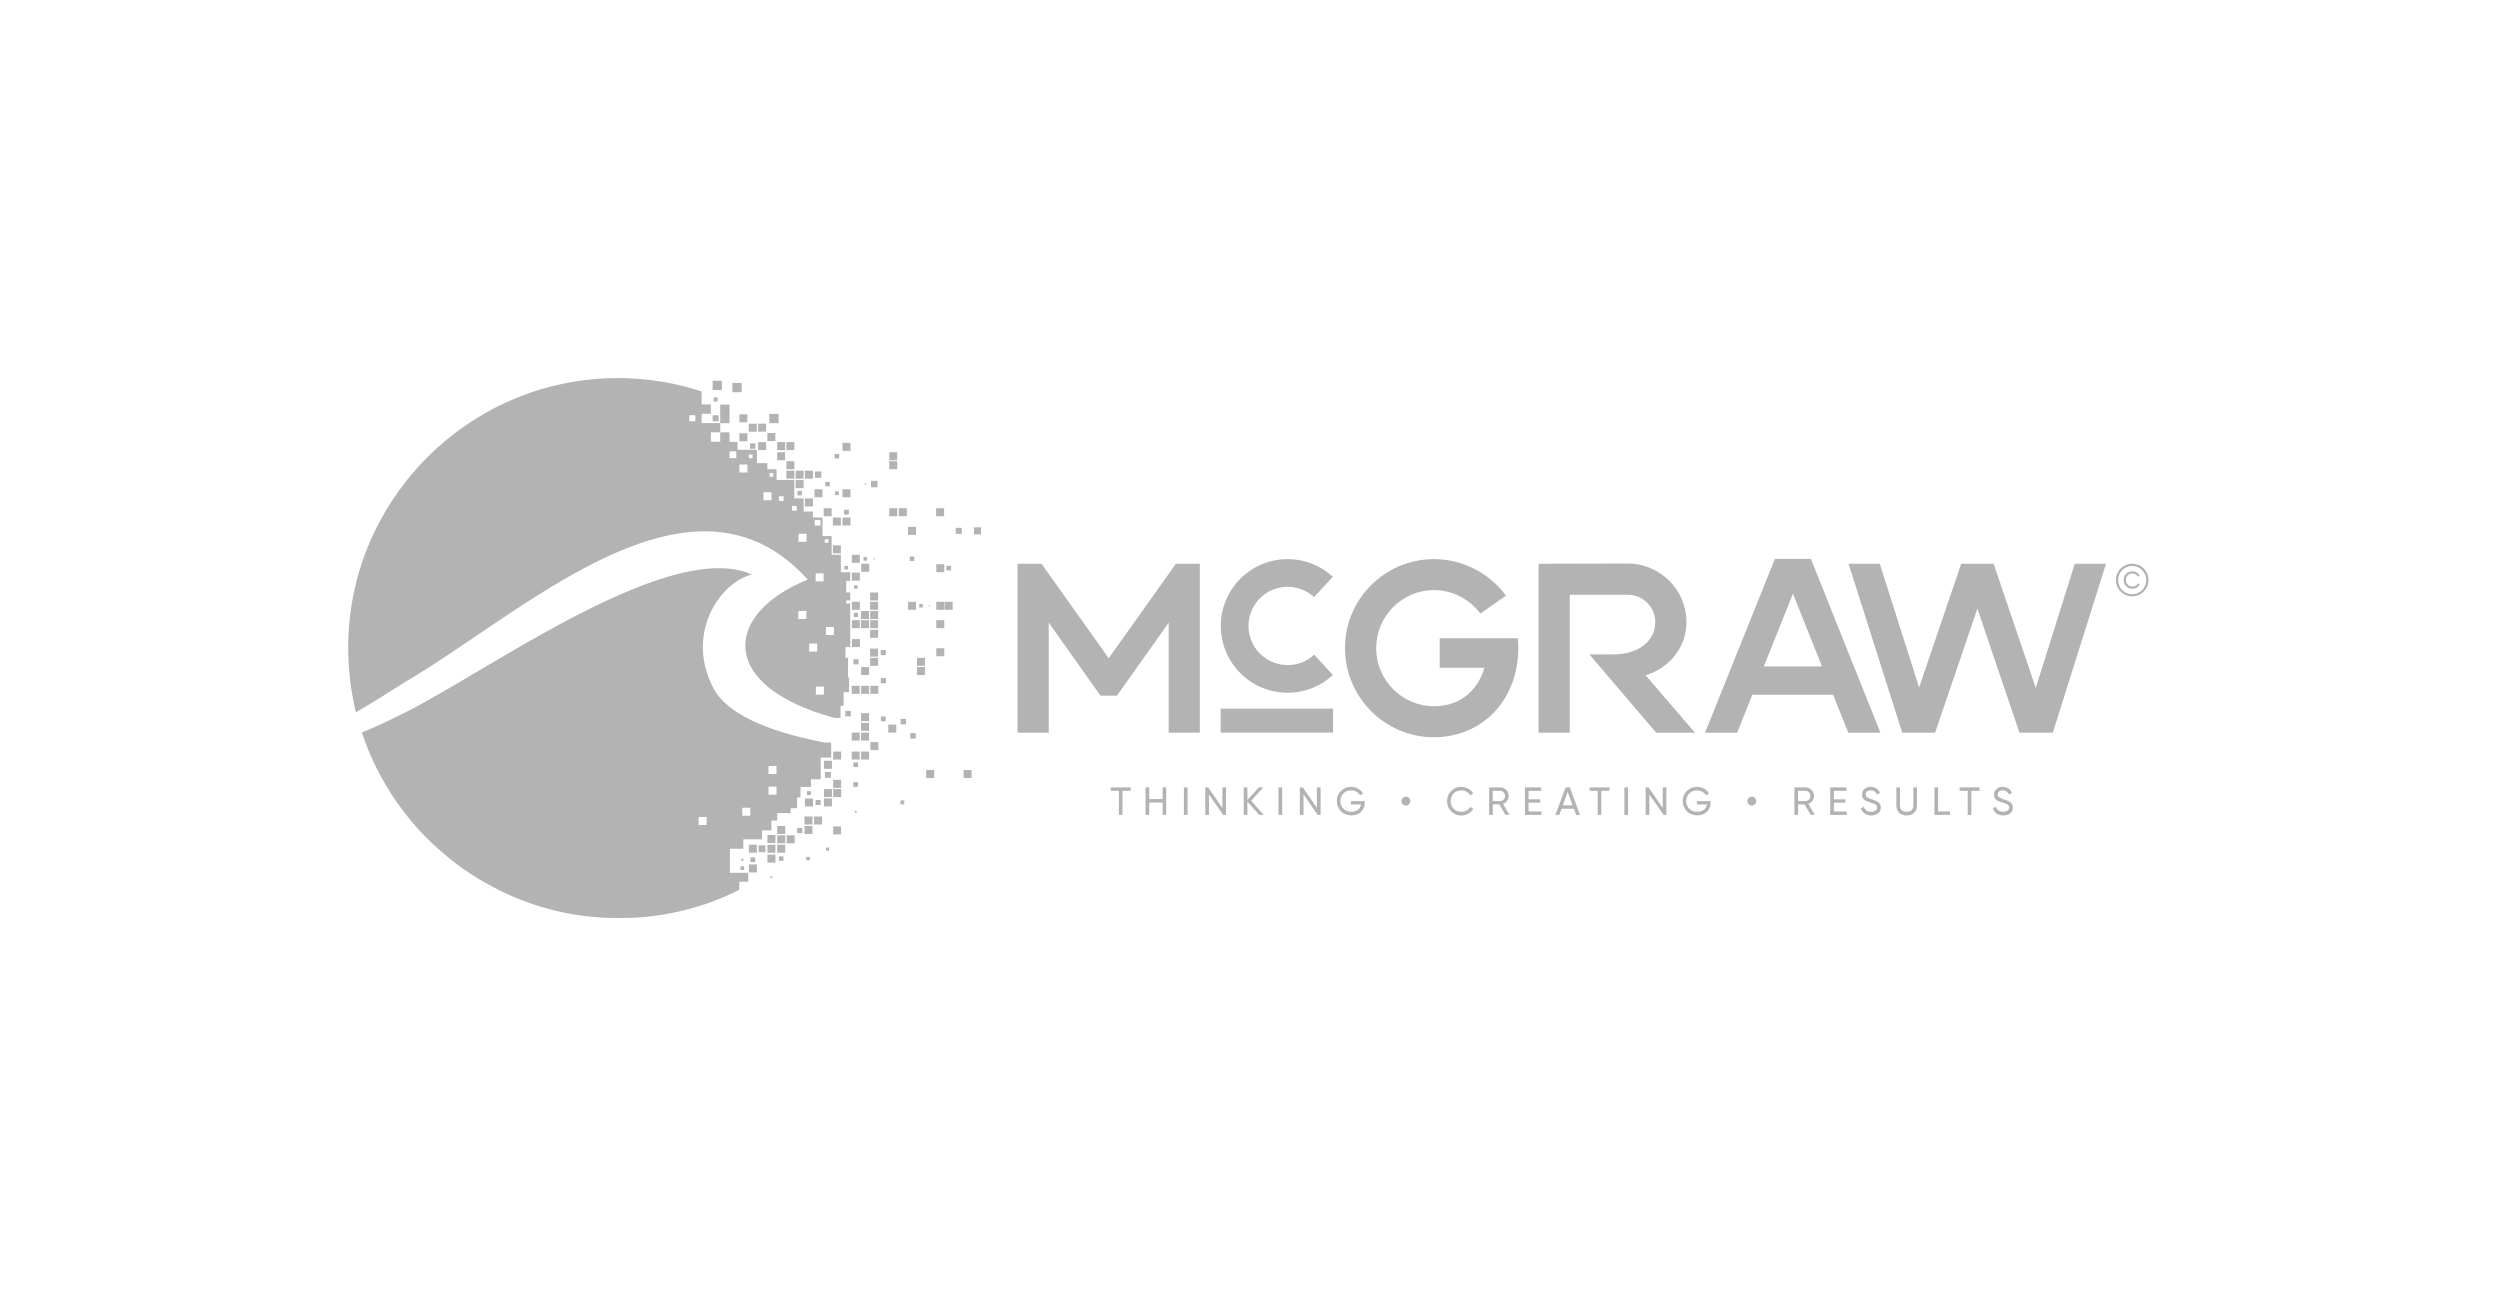 <?xml version="1.0" encoding="UTF-8"?>
<svg xmlns="http://www.w3.org/2000/svg" width="216" height="112" viewBox="0 0 216 112" fill="none">
  <path d="M67.835 38.198H67.144V38.889H67.835V38.198Z" fill="#B3B3B3"></path>
  <path d="M68.632 38.198H67.941V38.883H68.632V38.198Z" fill="#B3B3B3"></path>
  <path d="M67.835 39.075H67.144V39.766H67.835V39.075Z" fill="#B3B3B3"></path>
  <path d="M68.632 39.846H67.941V40.536H68.632V39.846Z" fill="#B3B3B3"></path>
  <path d="M68.632 40.663H67.941V41.353H68.632V40.663Z" fill="#B3B3B3"></path>
  <path d="M69.435 40.663H68.745V41.353H69.435V40.663Z" fill="#B3B3B3"></path>
  <path d="M69.435 41.48H68.745V42.171H69.435V41.48Z" fill="#B3B3B3"></path>
  <path d="M70.239 43.067H69.548V43.758H70.239V43.067Z" fill="#B3B3B3"></path>
  <path d="M71.063 42.27H70.372V42.961H71.063V42.27Z" fill="#B3B3B3"></path>
  <path d="M73.481 42.27H72.79V42.961H73.481V42.27Z" fill="#B3B3B3"></path>
  <path d="M73.481 44.715H72.79V45.406H73.481V44.715Z" fill="#B3B3B3"></path>
  <path d="M77.519 43.911H76.829V44.602H77.519V43.911Z" fill="#B3B3B3"></path>
  <path d="M77.519 39.846H76.829V40.536H77.519V39.846Z" fill="#B3B3B3"></path>
  <path d="M77.519 39.075H76.829V39.766H77.519V39.075Z" fill="#B3B3B3"></path>
  <path d="M73.481 38.265H72.79V38.956H73.481V38.265Z" fill="#B3B3B3"></path>
  <path d="M72.504 39.221H72.112V39.613H72.504V39.221Z" fill="#B3B3B3"></path>
  <path d="M78.35 43.911H77.659V44.602H78.35V43.911Z" fill="#B3B3B3"></path>
  <path d="M79.147 45.518H78.456V46.209H79.147V45.518Z" fill="#B3B3B3"></path>
  <path d="M78.994 48.082H78.602V48.474H78.994V48.082Z" fill="#B3B3B3"></path>
  <path d="M79.147 51.995H78.456V52.686H79.147V51.995Z" fill="#B3B3B3"></path>
  <path d="M79.731 52.181H79.419V52.493H79.731V52.181Z" fill="#B3B3B3"></path>
  <path d="M74.105 50.56H73.793V50.872H74.105V50.56Z" fill="#B3B3B3"></path>
  <path d="M80.362 52.281H80.256V52.387H80.362V52.281Z" fill="#B3B3B3"></path>
  <path d="M74.915 48.129H74.603V48.441H74.915V48.129Z" fill="#B3B3B3"></path>
  <path d="M73.268 48.893H72.956V49.205H73.268V48.893Z" fill="#B3B3B3"></path>
  <path d="M75.573 48.229H75.467V48.335H75.573V48.229Z" fill="#B3B3B3"></path>
  <path d="M81.571 43.911H80.88V44.602H81.571V43.911Z" fill="#B3B3B3"></path>
  <path d="M83.099 45.605H82.581V46.123H83.099V45.605Z" fill="#B3B3B3"></path>
  <path d="M84.76 45.558H84.149V46.169H84.76V45.558Z" fill="#B3B3B3"></path>
  <path d="M72.65 44.715H71.96V45.406H72.65V44.715Z" fill="#B3B3B3"></path>
  <path d="M71.853 43.911H71.162V44.602H71.853V43.911Z" fill="#B3B3B3"></path>
  <path d="M72.65 47.119H71.96V47.81H72.65V47.119Z" fill="#B3B3B3"></path>
  <path d="M74.291 47.936H73.6V48.627H74.291V47.936Z" fill="#B3B3B3"></path>
  <path d="M75.101 48.707H74.411V49.398H75.101V48.707Z" fill="#B3B3B3"></path>
  <path d="M74.291 49.477H73.6V50.168H74.291V49.477Z" fill="#B3B3B3"></path>
  <path d="M75.872 51.191H75.181V51.882H75.872V51.191Z" fill="#B3B3B3"></path>
  <path d="M74.291 51.995H73.6V52.686H74.291V51.995Z" fill="#B3B3B3"></path>
  <path d="M74.132 52.945H73.766V53.31H74.132V52.945Z" fill="#B3B3B3"></path>
  <path d="M75.082 52.792H74.391V53.483H75.082V52.792Z" fill="#B3B3B3"></path>
  <path d="M75.082 53.583H74.391V54.273H75.082V53.583Z" fill="#B3B3B3"></path>
  <path d="M75.872 52.792H75.181V53.483H75.872V52.792Z" fill="#B3B3B3"></path>
  <path d="M75.872 51.995H75.181V52.686H75.872V51.995Z" fill="#B3B3B3"></path>
  <path d="M74.291 53.583H73.6V54.273H74.291V53.583Z" fill="#B3B3B3"></path>
  <path d="M75.872 53.583H75.181V54.273H75.872V53.583Z" fill="#B3B3B3"></path>
  <path d="M74.298 55.217H73.607V55.907H74.298V55.217Z" fill="#B3B3B3"></path>
  <path d="M74.178 56.957H73.733V57.402H74.178V56.957Z" fill="#B3B3B3"></path>
  <path d="M76.543 58.584H76.098V59.029H76.543V58.584Z" fill="#B3B3B3"></path>
  <path d="M75.872 56.04H75.181V56.731H75.872V56.04Z" fill="#B3B3B3"></path>
  <path d="M79.917 56.837H79.227V57.528H79.917V56.837Z" fill="#B3B3B3"></path>
  <path d="M81.585 56.007H80.894V56.698H81.585V56.007Z" fill="#B3B3B3"></path>
  <path d="M81.585 53.583H80.894V54.273H81.585V53.583Z" fill="#B3B3B3"></path>
  <path d="M81.585 51.995H80.894V52.686H81.585V51.995Z" fill="#B3B3B3"></path>
  <path d="M81.585 48.747H80.894V49.438H81.585V48.747Z" fill="#B3B3B3"></path>
  <path d="M82.169 48.886H81.764V49.291H82.169V48.886Z" fill="#B3B3B3"></path>
  <path d="M82.309 51.995H81.618V52.686H82.309V51.995Z" fill="#B3B3B3"></path>
  <path d="M79.917 57.634H79.227V58.325H79.917V57.634Z" fill="#B3B3B3"></path>
  <path d="M75.872 56.837H75.181V57.528H75.872V56.837Z" fill="#B3B3B3"></path>
  <path d="M75.088 57.634H74.397V58.325H75.088V57.634Z" fill="#B3B3B3"></path>
  <path d="M73.361 59.308V58.525H73.268V56.831H73.036C73.049 56.558 73.055 56.279 73.055 56.007C73.055 55.974 73.055 55.941 73.055 55.907H73.461V52.148H73.115V51.882H73.461V51.191H73.115V50.195H73.461V49.438H72.65V47.93H71.853V46.316H71.063V44.708H70.239V44.197H69.435V43.054H68.632V41.466H67.097V40.543H66.3V40.012H65.397V38.863H63.723V38.185H63.032V37.355H62.228V38.158H61.424V38.065C61.385 38.045 61.345 38.032 61.312 38.012C61.351 38.032 61.391 38.045 61.424 38.065V37.355H62.228V36.551H60.621V35.747H61.424V34.943H60.621V33.821C60.282 33.708 59.956 33.615 59.671 33.535L59.631 33.522C59.432 33.469 59.259 33.422 59.106 33.382H59.093C58.781 33.303 58.588 33.256 58.588 33.256C58.468 33.23 58.349 33.203 58.229 33.176C57.997 33.13 57.764 33.084 57.532 33.037C57.147 32.971 56.761 32.911 56.376 32.858C55.984 32.811 55.599 32.771 55.2 32.738C55.001 32.725 54.808 32.712 54.609 32.698C54.211 32.678 53.812 32.665 53.413 32.665C51.806 32.665 50.232 32.831 48.717 33.137C48.339 33.216 47.96 33.303 47.588 33.396C46.844 33.588 46.113 33.814 45.396 34.08C45.037 34.213 44.685 34.352 44.34 34.498C43.988 34.645 43.649 34.804 43.303 34.963C42.965 35.129 42.626 35.302 42.3 35.481C41.968 35.661 41.643 35.847 41.324 36.046C40.361 36.631 39.444 37.282 38.581 37.999C38.361 38.178 38.142 38.371 37.93 38.557C37.232 39.175 36.568 39.839 35.95 40.536C35.671 40.855 35.392 41.181 35.133 41.513C34.243 42.636 33.453 43.844 32.775 45.12C32.702 45.266 32.622 45.406 32.549 45.552C31.732 47.179 31.094 48.913 30.676 50.733C30.284 52.427 30.078 54.187 30.078 55.994H30.085C30.085 56.22 30.085 56.439 30.098 56.658C30.098 56.724 30.098 56.791 30.105 56.851C30.105 57.01 30.118 57.169 30.125 57.329C30.125 57.395 30.131 57.468 30.138 57.535C30.151 57.694 30.158 57.86 30.178 58.02C30.178 58.08 30.184 58.133 30.191 58.192C30.211 58.378 30.231 58.571 30.251 58.757C30.251 58.784 30.251 58.81 30.258 58.843C30.37 59.76 30.537 60.663 30.749 61.547C31.805 60.936 32.928 60.245 34.084 59.508C34.349 59.335 34.622 59.162 34.894 58.989C41.072 55.396 48.704 48.966 55.997 46.714C60.94 45.186 65.722 45.578 69.787 50.075C62.58 52.985 61.869 59.235 72.106 62.032H72.624V60.989H72.889V59.8H73.354V59.302L73.361 59.308ZM60.076 36.398H59.558V35.88H60.076V36.398ZM69.668 53.483H68.977V52.792H69.668V53.483ZM70.472 49.537H71.162V50.228H70.472V49.537ZM71.262 46.588H71.574V46.9H71.262V46.588ZM70.392 44.921H70.883V45.412H70.392V44.921ZM68.838 43.712V44.123H68.426V43.712H68.838ZM66.493 40.869H66.811V41.188H66.493V40.869ZM64.699 39.268H65.018V39.587H64.699V39.268ZM63.616 39.58H63.032V38.995H63.616V39.58ZM64.58 40.829H63.889V40.138H64.58V40.829ZM66.659 43.22H65.968V42.529H66.659V43.22ZM67.296 43.28V42.875H67.702V43.28H67.296ZM69.681 46.807H68.99V46.116H69.681V46.807ZM69.914 55.602H70.604V56.293H69.914V55.602ZM71.182 60.013H70.492V59.322H71.182V60.013ZM71.362 54.174H72.052V54.864H71.362V54.174Z" fill="#B3B3B3"></path>
  <path d="M76.536 56.166H76.098V56.605H76.536V56.166Z" fill="#B3B3B3"></path>
  <path d="M75.885 59.255H75.194V59.946H75.885V59.255Z" fill="#B3B3B3"></path>
  <path d="M75.088 59.255H74.397V59.946H75.088V59.255Z" fill="#B3B3B3"></path>
  <path d="M71.787 66.695H71.275V67.206H71.787V66.695Z" fill="#B3B3B3"></path>
  <path d="M72.677 67.379H71.986V68.07H72.677V67.379Z" fill="#B3B3B3"></path>
  <path d="M72.677 68.176H71.986V68.867H72.677V68.176Z" fill="#B3B3B3"></path>
  <path d="M74.012 70.056H73.859V70.209H74.012V70.056Z" fill="#B3B3B3"></path>
  <path d="M66.732 75.716H66.579V75.868H66.732V75.716Z" fill="#B3B3B3"></path>
  <path d="M71.88 68.176H71.189V68.867H71.88V68.176Z" fill="#B3B3B3"></path>
  <path d="M70.903 69.113H70.465V69.551H70.903V69.113Z" fill="#B3B3B3"></path>
  <path d="M71.88 68.987H71.189V69.677H71.88V68.987Z" fill="#B3B3B3"></path>
  <path d="M71.986 72.089H72.67V71.398H71.986V72.089Z" fill="#B3B3B3"></path>
  <path d="M71.029 70.548H70.339V71.238H71.029V70.548Z" fill="#B3B3B3"></path>
  <path d="M70.199 71.365H69.508V72.055H70.199V71.365Z" fill="#B3B3B3"></path>
  <path d="M71.634 73.225H71.362V73.497H71.634V73.225Z" fill="#B3B3B3"></path>
  <path d="M69.322 71.531H68.871V71.982H69.322V71.531Z" fill="#B3B3B3"></path>
  <path d="M69.967 74.028H69.661V74.334H69.967V74.028Z" fill="#B3B3B3"></path>
  <path d="M70.199 70.548H69.508V71.238H70.199V70.548Z" fill="#B3B3B3"></path>
  <path d="M67.841 71.365H67.15V72.055H67.841V71.365Z" fill="#B3B3B3"></path>
  <path d="M67.841 72.175H67.15V72.866H67.841V72.175Z" fill="#B3B3B3"></path>
  <path d="M68.658 72.175H67.967V72.866H68.658V72.175Z" fill="#B3B3B3"></path>
  <path d="M67.841 72.985H67.15V73.676H67.841V72.985Z" fill="#B3B3B3"></path>
  <path d="M66.998 72.985H66.307V73.676H66.998V72.985Z" fill="#B3B3B3"></path>
  <path d="M66.134 73.039H65.543V73.63H66.134V73.039Z" fill="#B3B3B3"></path>
  <path d="M65.397 72.985H64.706V73.676H65.397V72.985Z" fill="#B3B3B3"></path>
  <path d="M63.065 75.41V73.331H64.221V72.52H65.835V71.743H66.652V70.893H67.15V70.255H68.313V69.83H68.871V68.9H69.163V67.99H70.066V67.326H70.91V65.459H71.813V64.157H71.275C67.409 63.427 63.052 62.052 61.683 59.528C59.153 54.871 62.129 50.347 64.965 49.637C62.434 48.508 58.807 49.245 54.868 50.826C48 53.576 40.155 58.89 35.425 61.348C35.16 61.48 34.901 61.613 34.642 61.739C33.433 62.344 32.277 62.875 31.261 63.287C31.307 63.427 31.354 63.566 31.407 63.706L31.42 63.739C31.672 64.45 31.951 65.141 32.27 65.818L32.283 65.851C32.596 66.522 32.948 67.18 33.32 67.817L33.346 67.857C33.645 68.362 33.964 68.86 34.303 69.339L34.316 69.352C34.396 69.465 34.475 69.571 34.555 69.684L34.602 69.744C34.681 69.85 34.761 69.963 34.841 70.069L34.861 70.096C35.12 70.435 35.392 70.773 35.664 71.099L35.698 71.139C35.777 71.238 35.864 71.331 35.95 71.424C35.977 71.451 35.997 71.478 36.023 71.504C36.103 71.597 36.189 71.69 36.276 71.783C36.296 71.803 36.316 71.823 36.335 71.85C36.608 72.142 36.887 72.427 37.172 72.706C37.199 72.733 37.225 72.76 37.252 72.779C37.338 72.859 37.418 72.939 37.505 73.019C37.544 73.052 37.578 73.085 37.617 73.118C37.697 73.191 37.783 73.271 37.87 73.344C37.903 73.377 37.943 73.41 37.976 73.444C38.255 73.689 38.541 73.929 38.826 74.161C38.866 74.194 38.913 74.228 38.953 74.267C39.032 74.334 39.112 74.394 39.198 74.46C39.252 74.5 39.298 74.54 39.351 74.58C39.431 74.639 39.511 74.699 39.59 74.759C39.643 74.799 39.697 74.839 39.75 74.879C39.829 74.938 39.909 74.998 39.995 75.051C40.042 75.085 40.089 75.118 40.135 75.144C40.288 75.251 40.441 75.357 40.6 75.456C40.666 75.496 40.726 75.543 40.793 75.583C40.872 75.629 40.945 75.682 41.025 75.729C41.092 75.769 41.158 75.815 41.224 75.855C41.297 75.901 41.377 75.948 41.45 75.995C41.523 76.041 41.596 76.081 41.669 76.121C41.742 76.161 41.816 76.207 41.889 76.247C42.002 76.313 42.114 76.373 42.227 76.433C42.314 76.479 42.407 76.532 42.493 76.579C42.579 76.626 42.666 76.672 42.752 76.719C42.825 76.758 42.898 76.792 42.965 76.825C43.044 76.865 43.131 76.904 43.211 76.951C43.283 76.984 43.357 77.024 43.423 77.057C43.509 77.097 43.602 77.144 43.689 77.183C43.755 77.217 43.822 77.243 43.888 77.276C44.034 77.343 44.187 77.409 44.333 77.476C44.386 77.496 44.433 77.516 44.486 77.536C44.599 77.582 44.705 77.629 44.818 77.668C44.884 77.695 44.951 77.722 45.017 77.748C45.117 77.788 45.21 77.821 45.309 77.861C45.376 77.888 45.442 77.914 45.515 77.934C45.622 77.974 45.721 78.007 45.828 78.047C45.887 78.067 45.947 78.087 46.007 78.107C46.166 78.16 46.326 78.213 46.492 78.266C46.525 78.279 46.565 78.286 46.598 78.299C46.731 78.339 46.864 78.379 46.997 78.419C47.056 78.439 47.123 78.452 47.183 78.472C47.289 78.505 47.402 78.532 47.515 78.558C47.581 78.578 47.641 78.592 47.708 78.612C47.82 78.638 47.94 78.671 48.053 78.698C48.113 78.711 48.166 78.725 48.226 78.738C48.398 78.778 48.564 78.818 48.737 78.851C48.757 78.851 48.784 78.857 48.803 78.864C48.956 78.897 49.109 78.924 49.262 78.95C49.322 78.964 49.381 78.97 49.435 78.984C49.554 79.004 49.674 79.023 49.793 79.043C49.86 79.057 49.919 79.063 49.986 79.07C50.105 79.09 50.232 79.103 50.358 79.123C50.411 79.13 50.471 79.136 50.524 79.143C50.703 79.163 50.883 79.183 51.055 79.203H51.089C51.255 79.223 51.427 79.236 51.6 79.249C51.66 79.249 51.713 79.256 51.773 79.263C51.899 79.269 52.025 79.283 52.151 79.289C52.218 79.289 52.278 79.296 52.344 79.296C52.47 79.296 52.596 79.309 52.729 79.309C52.789 79.309 52.842 79.309 52.902 79.309C53.088 79.309 53.267 79.316 53.453 79.316C53.639 79.316 53.819 79.316 53.998 79.309C54.051 79.309 54.104 79.309 54.157 79.309C54.29 79.309 54.423 79.302 54.549 79.296C54.602 79.296 54.662 79.296 54.715 79.289C54.875 79.283 55.028 79.269 55.187 79.263C55.207 79.263 55.233 79.263 55.253 79.263C55.433 79.249 55.605 79.236 55.785 79.216C55.838 79.216 55.885 79.203 55.938 79.203C56.064 79.19 56.197 79.176 56.323 79.156C56.383 79.15 56.436 79.143 56.496 79.136C56.635 79.117 56.775 79.097 56.914 79.077C56.954 79.077 56.987 79.063 57.027 79.063C57.2 79.037 57.372 79.01 57.545 78.977C57.592 78.97 57.638 78.957 57.685 78.95C57.811 78.924 57.937 78.904 58.063 78.877C58.123 78.864 58.176 78.851 58.236 78.844C58.362 78.818 58.488 78.791 58.615 78.764C58.661 78.751 58.708 78.745 58.754 78.731C58.92 78.691 59.086 78.651 59.252 78.612C59.299 78.598 59.339 78.585 59.385 78.578C59.438 78.565 59.491 78.552 59.544 78.532C61.783 77.974 63.876 76.878 63.876 76.878V76.18H64.646V75.41H63.065ZM67.091 68.661H66.4V67.97H67.091V68.661ZM66.4 66.183H67.091V66.874H66.4V66.183ZM64.825 70.481H64.135V69.79H64.825V70.481ZM60.362 70.587H61.052V71.278H60.362V70.587Z" fill="#B3B3B3"></path>
  <path d="M63.975 75.171H64.294V74.852H63.975V75.171Z" fill="#B3B3B3"></path>
  <path d="M64.228 74.181H64.042V74.374H64.228V74.181Z" fill="#B3B3B3"></path>
  <path d="M65.251 74.075H64.845V74.48H65.251V74.075Z" fill="#B3B3B3"></path>
  <path d="M65.397 74.686H64.706V75.377H65.397V74.686Z" fill="#B3B3B3"></path>
  <path d="M66.998 73.836H66.307V74.526H66.998V73.836Z" fill="#B3B3B3"></path>
  <path d="M67.688 73.988H67.296V74.38H67.688V73.988Z" fill="#B3B3B3"></path>
  <path d="M66.998 72.142H66.307V72.833H66.998V72.142Z" fill="#B3B3B3"></path>
  <path d="M70.239 68.987H69.548V69.677H70.239V68.987Z" fill="#B3B3B3"></path>
  <path d="M70.06 68.356H69.728V68.688H70.06V68.356Z" fill="#B3B3B3"></path>
  <path d="M74.132 67.578H73.726V67.984H74.132V67.578Z" fill="#B3B3B3"></path>
  <path d="M74.132 65.871H73.726V66.276H74.132V65.871Z" fill="#B3B3B3"></path>
  <path d="M77.44 62.603H76.749V63.294H77.44V62.603Z" fill="#B3B3B3"></path>
  <path d="M74.397 64.935V65.625H75.088V64.935H74.397Z" fill="#B3B3B3"></path>
  <path d="M74.278 64.935H73.587V65.625H74.278V64.935Z" fill="#B3B3B3"></path>
  <path d="M72.677 64.935H71.986V65.625H72.677V64.935Z" fill="#B3B3B3"></path>
  <path d="M71.88 65.732H71.189V66.423H71.88V65.732Z" fill="#B3B3B3"></path>
  <path d="M74.397 63.141H75.088V62.457H74.397V63.141Z" fill="#B3B3B3"></path>
  <path d="M80.714 66.529H80.024V67.22H80.714V66.529Z" fill="#B3B3B3"></path>
  <path d="M83.943 66.529H83.252V67.22H83.943V66.529Z" fill="#B3B3B3"></path>
  <path d="M75.088 61.613H74.397V62.304H75.088V61.613Z" fill="#B3B3B3"></path>
  <path d="M79.12 63.34H78.649V63.812H79.12V63.34Z" fill="#B3B3B3"></path>
  <path d="M75.088 63.294H74.397V63.985H75.088V63.294Z" fill="#B3B3B3"></path>
  <path d="M74.278 63.294H73.587V63.985H74.278V63.294Z" fill="#B3B3B3"></path>
  <path d="M75.208 64.118V64.808H75.898V64.118H75.208Z" fill="#B3B3B3"></path>
  <path d="M78.283 62.111H77.812V62.583H78.283V62.111Z" fill="#B3B3B3"></path>
  <path d="M73.507 61.421H73.036V61.892H73.507V61.421Z" fill="#B3B3B3"></path>
  <path d="M76.523 61.906H76.111V62.318H76.523V61.906Z" fill="#B3B3B3"></path>
  <path d="M78.13 69.159H77.798V69.491H78.13V69.159Z" fill="#B3B3B3"></path>
  <path d="M74.278 59.255H73.587V59.946H74.278V59.255Z" fill="#B3B3B3"></path>
  <path d="M75.872 54.413H75.181V55.104H75.872V54.413Z" fill="#B3B3B3"></path>
  <path d="M70.239 40.663H69.548V41.353H70.239V40.663Z" fill="#B3B3B3"></path>
  <path d="M70.963 40.736H70.418V41.281H70.963V40.736Z" fill="#B3B3B3"></path>
  <path d="M71.694 41.633H71.308V42.018H71.694V41.633Z" fill="#B3B3B3"></path>
  <path d="M69.282 42.416H68.897V42.802H69.282V42.416Z" fill="#B3B3B3"></path>
  <path d="M72.145 42.775H72.471V42.45H72.145V42.775Z" fill="#B3B3B3"></path>
  <path d="M74.802 41.772H74.696V41.878H74.802V41.772Z" fill="#B3B3B3"></path>
  <path d="M75.812 41.546H75.254V42.104H75.812V41.546Z" fill="#B3B3B3"></path>
  <path d="M73.341 44.044H72.923V44.462H73.341V44.044Z" fill="#B3B3B3"></path>
  <path d="M66.991 37.414H66.3V38.105H66.991V37.414Z" fill="#B3B3B3"></path>
  <path d="M66.194 38.198H65.503V38.889H66.194V38.198Z" fill="#B3B3B3"></path>
  <path d="M65.27 38.305H64.799V38.776H65.27V38.305Z" fill="#B3B3B3"></path>
  <path d="M62.089 35.88H61.571V36.398H62.089V35.88Z" fill="#B3B3B3"></path>
  <path d="M62.002 34.339H61.65V34.691H62.002V34.339Z" fill="#B3B3B3"></path>
  <path d="M64.081 33.084H63.278V33.887H64.081V33.084Z" fill="#B3B3B3"></path>
  <path d="M67.27 35.761H66.466V36.564H67.27V35.761Z" fill="#B3B3B3"></path>
  <path d="M62.374 32.898H61.571V33.701H62.374V32.898Z" fill="#B3B3B3"></path>
  <path d="M63.032 34.957H62.228V36.564H63.032V34.957Z" fill="#B3B3B3"></path>
  <path d="M64.573 37.434H63.882V38.125H64.573V37.434Z" fill="#B3B3B3"></path>
  <path d="M66.194 36.604H65.503V37.295H66.194V36.604Z" fill="#B3B3B3"></path>
  <path d="M65.383 36.604H64.692V37.295H65.383V36.604Z" fill="#B3B3B3"></path>
  <path d="M64.573 35.794H63.882V36.484H64.573V35.794Z" fill="#B3B3B3"></path>
  <path d="M97.686 68.03V68.329H96.982V70.408H96.67V68.329H95.972V68.03H97.686Z" fill="#B3B3B3"></path>
  <path d="M100.449 68.03H100.762V70.408H100.449V69.339H99.294V70.408H98.975V68.03H99.294V69.04H100.449V68.03Z" fill="#B3B3B3"></path>
  <path d="M102.289 68.03H102.608V70.408H102.289V68.03Z" fill="#B3B3B3"></path>
  <path d="M105.611 68.03H105.93V70.408H105.677L104.455 68.635V70.408H104.136V68.03H104.388L105.611 69.804V68.03Z" fill="#B3B3B3"></path>
  <path d="M109.184 70.408H108.799L107.776 69.266V70.408H107.457V68.03H107.776V69.106L108.766 68.03H109.151L108.102 69.186L109.184 70.408Z" fill="#B3B3B3"></path>
  <path d="M110.46 68.03H110.779V70.408H110.46V68.03Z" fill="#B3B3B3"></path>
  <path d="M113.781 68.03H114.1V70.408H113.847L112.625 68.635V70.408H112.306V68.03H112.559L113.781 69.804V68.03Z" fill="#B3B3B3"></path>
  <path d="M117.913 69.365C117.913 69.677 117.806 69.93 117.594 70.142C117.381 70.348 117.096 70.448 116.75 70.448C116.405 70.448 116.086 70.328 115.854 70.089C115.621 69.85 115.501 69.558 115.501 69.212C115.501 68.867 115.621 68.575 115.854 68.342C116.093 68.103 116.392 67.984 116.744 67.984C116.963 67.984 117.162 68.037 117.348 68.143C117.534 68.249 117.674 68.382 117.773 68.555L117.501 68.714C117.368 68.455 117.069 68.289 116.737 68.289C116.465 68.289 116.239 68.376 116.066 68.555C115.893 68.734 115.807 68.953 115.807 69.212C115.807 69.472 115.893 69.697 116.066 69.87C116.245 70.049 116.471 70.136 116.75 70.136C117.229 70.136 117.534 69.877 117.594 69.505H116.724V69.219H117.913V69.365Z" fill="#B3B3B3"></path>
  <path d="M121.473 69.598C121.367 69.598 121.274 69.558 121.201 69.485C121.128 69.412 121.088 69.319 121.088 69.213C121.088 69.106 121.128 69.013 121.201 68.947C121.274 68.874 121.367 68.834 121.473 68.834C121.579 68.834 121.672 68.874 121.739 68.947C121.812 69.02 121.852 69.113 121.852 69.213C121.852 69.312 121.812 69.412 121.739 69.485C121.666 69.558 121.573 69.598 121.473 69.598Z" fill="#B3B3B3"></path>
  <path d="M125.379 70.096C125.147 69.857 125.027 69.564 125.027 69.219C125.027 68.874 125.14 68.581 125.379 68.342C125.618 68.103 125.91 67.984 126.269 67.984C126.701 67.984 127.093 68.209 127.292 68.561L127.02 68.721C126.887 68.462 126.595 68.289 126.269 68.289C125.997 68.289 125.771 68.376 125.598 68.555C125.425 68.734 125.339 68.953 125.339 69.219C125.339 69.485 125.425 69.704 125.598 69.877C125.771 70.056 125.997 70.142 126.269 70.142C126.595 70.142 126.887 69.97 127.02 69.717L127.292 69.877C127.192 70.056 127.053 70.195 126.867 70.302C126.681 70.408 126.482 70.461 126.269 70.461C125.91 70.461 125.611 70.342 125.379 70.103V70.096Z" fill="#B3B3B3"></path>
  <path d="M130.069 70.408L129.537 69.498H128.979V70.408H128.66V68.03H129.61C129.816 68.03 129.989 68.103 130.135 68.249C130.281 68.389 130.354 68.568 130.354 68.767C130.354 68.92 130.308 69.06 130.215 69.186C130.122 69.312 130.009 69.405 129.863 69.451L130.421 70.401H130.069V70.408ZM128.973 68.329V69.212H129.61C129.73 69.212 129.83 69.166 129.909 69.086C129.996 69 130.035 68.894 130.035 68.767C130.035 68.641 129.996 68.541 129.909 68.455C129.83 68.369 129.73 68.329 129.61 68.329H128.973Z" fill="#B3B3B3"></path>
  <path d="M132.075 70.109H133.177V70.408H131.756V68.03H133.157V68.329H132.068V69.06H133.071V69.352H132.068V70.103L132.075 70.109Z" fill="#B3B3B3"></path>
  <path d="M136.18 70.408L135.987 69.877H134.918L134.725 70.408H134.386L135.27 68.03H135.628L136.512 70.408H136.173H136.18ZM135.024 69.578H135.874L135.449 68.409L135.024 69.578Z" fill="#B3B3B3"></path>
  <path d="M139.056 68.03V68.329H138.352V70.408H138.04V68.329H137.342V68.03H139.056Z" fill="#B3B3B3"></path>
  <path d="M140.345 68.03H140.664V70.408H140.345V68.03Z" fill="#B3B3B3"></path>
  <path d="M143.659 68.03H143.978V70.408H143.726L142.504 68.635V70.408H142.185V68.03H142.437L143.659 69.804V68.03Z" fill="#B3B3B3"></path>
  <path d="M147.798 69.365C147.798 69.677 147.691 69.93 147.479 70.142C147.266 70.348 146.981 70.448 146.635 70.448C146.29 70.448 145.971 70.328 145.738 70.089C145.506 69.85 145.386 69.558 145.386 69.212C145.386 68.867 145.506 68.575 145.738 68.342C145.978 68.103 146.277 67.984 146.629 67.984C146.848 67.984 147.047 68.037 147.233 68.143C147.419 68.249 147.559 68.382 147.658 68.555L147.386 68.714C147.253 68.455 146.954 68.289 146.622 68.289C146.35 68.289 146.124 68.376 145.951 68.555C145.778 68.734 145.692 68.953 145.692 69.212C145.692 69.472 145.778 69.697 145.951 69.87C146.13 70.049 146.356 70.136 146.635 70.136C147.113 70.136 147.419 69.877 147.479 69.505H146.609V69.219H147.798V69.365Z" fill="#B3B3B3"></path>
  <path d="M151.358 69.598C151.252 69.598 151.159 69.558 151.086 69.485C151.013 69.412 150.973 69.319 150.973 69.213C150.973 69.106 151.013 69.013 151.086 68.947C151.159 68.874 151.252 68.834 151.358 68.834C151.464 68.834 151.557 68.874 151.624 68.947C151.697 69.02 151.737 69.113 151.737 69.213C151.737 69.312 151.697 69.412 151.624 69.485C151.551 69.558 151.458 69.598 151.358 69.598Z" fill="#B3B3B3"></path>
  <path d="M156.446 70.408L155.915 69.498H155.357V70.408H155.038V68.03H155.988C156.194 68.03 156.367 68.103 156.513 68.249C156.659 68.389 156.732 68.568 156.732 68.767C156.732 68.92 156.685 69.06 156.592 69.186C156.499 69.312 156.386 69.405 156.24 69.451L156.798 70.401H156.446V70.408ZM155.35 68.329V69.212H155.988C156.107 69.212 156.207 69.166 156.287 69.086C156.373 69 156.413 68.894 156.413 68.767C156.413 68.641 156.373 68.541 156.287 68.455C156.207 68.369 156.107 68.329 155.988 68.329H155.35Z" fill="#B3B3B3"></path>
  <path d="M158.452 70.109H159.555V70.408H158.133V68.03H159.535V68.329H158.446V69.06H159.449V69.352H158.446V70.103L158.452 70.109Z" fill="#B3B3B3"></path>
  <path d="M160.764 69.863L161.036 69.704C161.129 69.99 161.342 70.136 161.674 70.136C162.006 70.136 162.179 69.99 162.179 69.77C162.179 69.657 162.132 69.571 162.053 69.518C161.966 69.458 161.82 69.405 161.621 69.339L161.395 69.266C161.342 69.246 161.275 69.212 161.196 69.179C161.116 69.139 161.063 69.1 161.023 69.06C160.943 68.973 160.877 68.834 160.877 68.661C160.877 68.455 160.95 68.289 161.096 68.17C161.242 68.05 161.422 67.984 161.627 67.984C162.006 67.984 162.292 68.189 162.431 68.502L162.166 68.654C162.066 68.409 161.887 68.289 161.627 68.289C161.368 68.289 161.196 68.422 161.196 68.641C161.196 68.748 161.236 68.827 161.309 68.88C161.382 68.933 161.515 68.993 161.694 69.053L161.833 69.1C161.833 69.1 161.9 69.126 161.96 69.146C162.079 69.192 162.106 69.206 162.199 69.259C162.292 69.312 162.325 69.345 162.385 69.412C162.471 69.498 162.504 69.618 162.504 69.77C162.504 69.976 162.431 70.142 162.278 70.269C162.126 70.388 161.926 70.455 161.687 70.455C161.242 70.455 160.91 70.235 160.79 69.87L160.764 69.863Z" fill="#B3B3B3"></path>
  <path d="M163.839 68.03H164.158V69.598C164.158 69.936 164.364 70.142 164.736 70.142C165.108 70.142 165.314 69.93 165.314 69.598V68.03H165.626V69.611C165.626 69.863 165.547 70.076 165.381 70.229C165.214 70.382 165.002 70.455 164.736 70.455C164.47 70.455 164.258 70.382 164.092 70.229C163.926 70.076 163.846 69.87 163.846 69.611V68.03H163.839Z" fill="#B3B3B3"></path>
  <path d="M167.453 70.109H168.476V70.408H167.134V68.03H167.453V70.109Z" fill="#B3B3B3"></path>
  <path d="M171.027 68.03V68.329H170.323V70.408H170.01V68.329H169.313V68.03H171.027Z" fill="#B3B3B3"></path>
  <path d="M172.169 69.863L172.442 69.704C172.535 69.99 172.747 70.136 173.079 70.136C173.411 70.136 173.584 69.99 173.584 69.77C173.584 69.657 173.538 69.571 173.458 69.518C173.372 69.458 173.225 69.405 173.026 69.339L172.8 69.266C172.747 69.246 172.681 69.212 172.601 69.179C172.521 69.139 172.468 69.1 172.428 69.06C172.349 68.973 172.282 68.834 172.282 68.661C172.282 68.455 172.355 68.289 172.501 68.17C172.647 68.05 172.827 67.984 173.033 67.984C173.411 67.984 173.697 68.189 173.837 68.502L173.571 68.654C173.471 68.409 173.292 68.289 173.033 68.289C172.774 68.289 172.601 68.422 172.601 68.641C172.601 68.748 172.641 68.827 172.714 68.88C172.787 68.933 172.92 68.993 173.099 69.053L173.239 69.1C173.239 69.1 173.305 69.126 173.365 69.146C173.484 69.192 173.511 69.206 173.604 69.259C173.697 69.312 173.73 69.345 173.79 69.412C173.876 69.498 173.91 69.618 173.91 69.77C173.91 69.976 173.836 70.142 173.684 70.269C173.531 70.388 173.332 70.455 173.093 70.455C172.647 70.455 172.315 70.235 172.196 69.87L172.169 69.863Z" fill="#B3B3B3"></path>
  <path d="M115.176 61.228H105.465V63.3H115.176V61.228Z" fill="#B3B3B3"></path>
  <path d="M131.138 55.137C131.178 55.429 131.178 55.702 131.178 55.994C131.178 58.06 130.507 59.959 129.258 61.361C127.923 62.862 126.003 63.699 123.891 63.699C119.653 63.699 116.206 60.232 116.206 55.994C116.206 51.756 119.653 48.308 123.891 48.308C126.355 48.308 128.674 49.497 130.115 51.464L127.903 53.011C126.96 51.756 125.479 50.985 123.891 50.985C121.134 50.985 118.902 53.244 118.902 56C118.902 58.757 121.134 61.016 123.891 61.016C126.316 61.016 127.737 59.488 128.255 57.694H124.389V55.144H131.138V55.137Z" fill="#B3B3B3"></path>
  <path d="M135.628 51.377V63.3H132.932V48.707L140.597 48.687H140.617C143.433 48.687 145.712 50.965 145.712 53.742C145.712 55.894 144.27 57.708 142.185 58.339L146.443 63.307H143.101L137.316 56.538H139.382C141.574 56.538 143.015 55.389 143.015 53.742C143.015 52.447 141.952 51.384 140.61 51.384H135.622L135.628 51.377Z" fill="#B3B3B3"></path>
  <path d="M179.263 48.707L175.889 59.435L172.249 48.707H169.446L165.812 59.395L162.411 48.707H159.714L164.351 63.3H167.194L170.847 52.586L174.481 63.3H177.364L181.96 48.707H179.263Z" fill="#B3B3B3"></path>
  <path d="M111.25 57.462C109.384 57.462 107.869 55.947 107.869 54.081C107.869 52.214 109.384 50.7 111.25 50.7C112.134 50.7 112.931 51.038 113.535 51.59L115.156 49.836C114.127 48.886 112.758 48.308 111.25 48.308C108.062 48.308 105.478 50.892 105.478 54.081C105.478 57.269 108.062 59.853 111.25 59.853C112.765 59.853 114.14 59.269 115.163 58.319L113.542 56.565C112.937 57.123 112.134 57.468 111.25 57.468V57.462Z" fill="#B3B3B3"></path>
  <path d="M101.599 48.707L95.793 56.87L89.987 48.707H87.915V63.3H90.612V53.802L95.082 60.105H96.504L100.974 53.802V63.3H103.664V48.707H101.599Z" fill="#B3B3B3"></path>
  <path d="M158.094 52.36L156.46 48.288H153.351L147.313 63.307H150.089L151.405 60.026H158.379L159.694 63.307H162.471L158.087 52.36H158.094ZM152.394 57.581L154.912 51.291L155.337 52.36L157.423 57.581H152.388H152.394Z" fill="#B3B3B3"></path>
  <path d="M184.225 51.523C183.834 51.523 183.501 51.384 183.229 51.111C182.95 50.832 182.817 50.5 182.817 50.115C182.817 49.73 182.957 49.391 183.229 49.119C183.508 48.84 183.84 48.707 184.225 48.707C184.611 48.707 184.95 48.846 185.222 49.119C185.501 49.391 185.634 49.723 185.634 50.115C185.634 50.507 185.494 50.839 185.222 51.111C184.943 51.384 184.611 51.523 184.225 51.523ZM184.225 51.337C184.564 51.337 184.85 51.218 185.082 50.985C185.315 50.746 185.434 50.454 185.434 50.122C185.434 49.79 185.315 49.497 185.082 49.258C184.85 49.019 184.558 48.9 184.225 48.9C183.893 48.9 183.601 49.019 183.362 49.258C183.129 49.491 183.01 49.783 183.01 50.122C183.01 50.461 183.129 50.746 183.362 50.985C183.601 51.218 183.887 51.337 184.225 51.337ZM183.694 50.646C183.548 50.5 183.481 50.321 183.481 50.115C183.481 49.909 183.555 49.73 183.694 49.584C183.84 49.438 184.02 49.364 184.239 49.364C184.518 49.364 184.75 49.504 184.876 49.73L184.71 49.823C184.631 49.65 184.438 49.55 184.239 49.55C184.073 49.55 183.94 49.604 183.834 49.717C183.727 49.823 183.681 49.956 183.681 50.115C183.681 50.275 183.734 50.401 183.834 50.514C183.94 50.62 184.073 50.68 184.239 50.68C184.445 50.68 184.631 50.58 184.71 50.401L184.876 50.5C184.75 50.719 184.511 50.866 184.239 50.866C184.026 50.866 183.84 50.793 183.694 50.653V50.646Z" fill="#B3B3B3"></path>
</svg>
